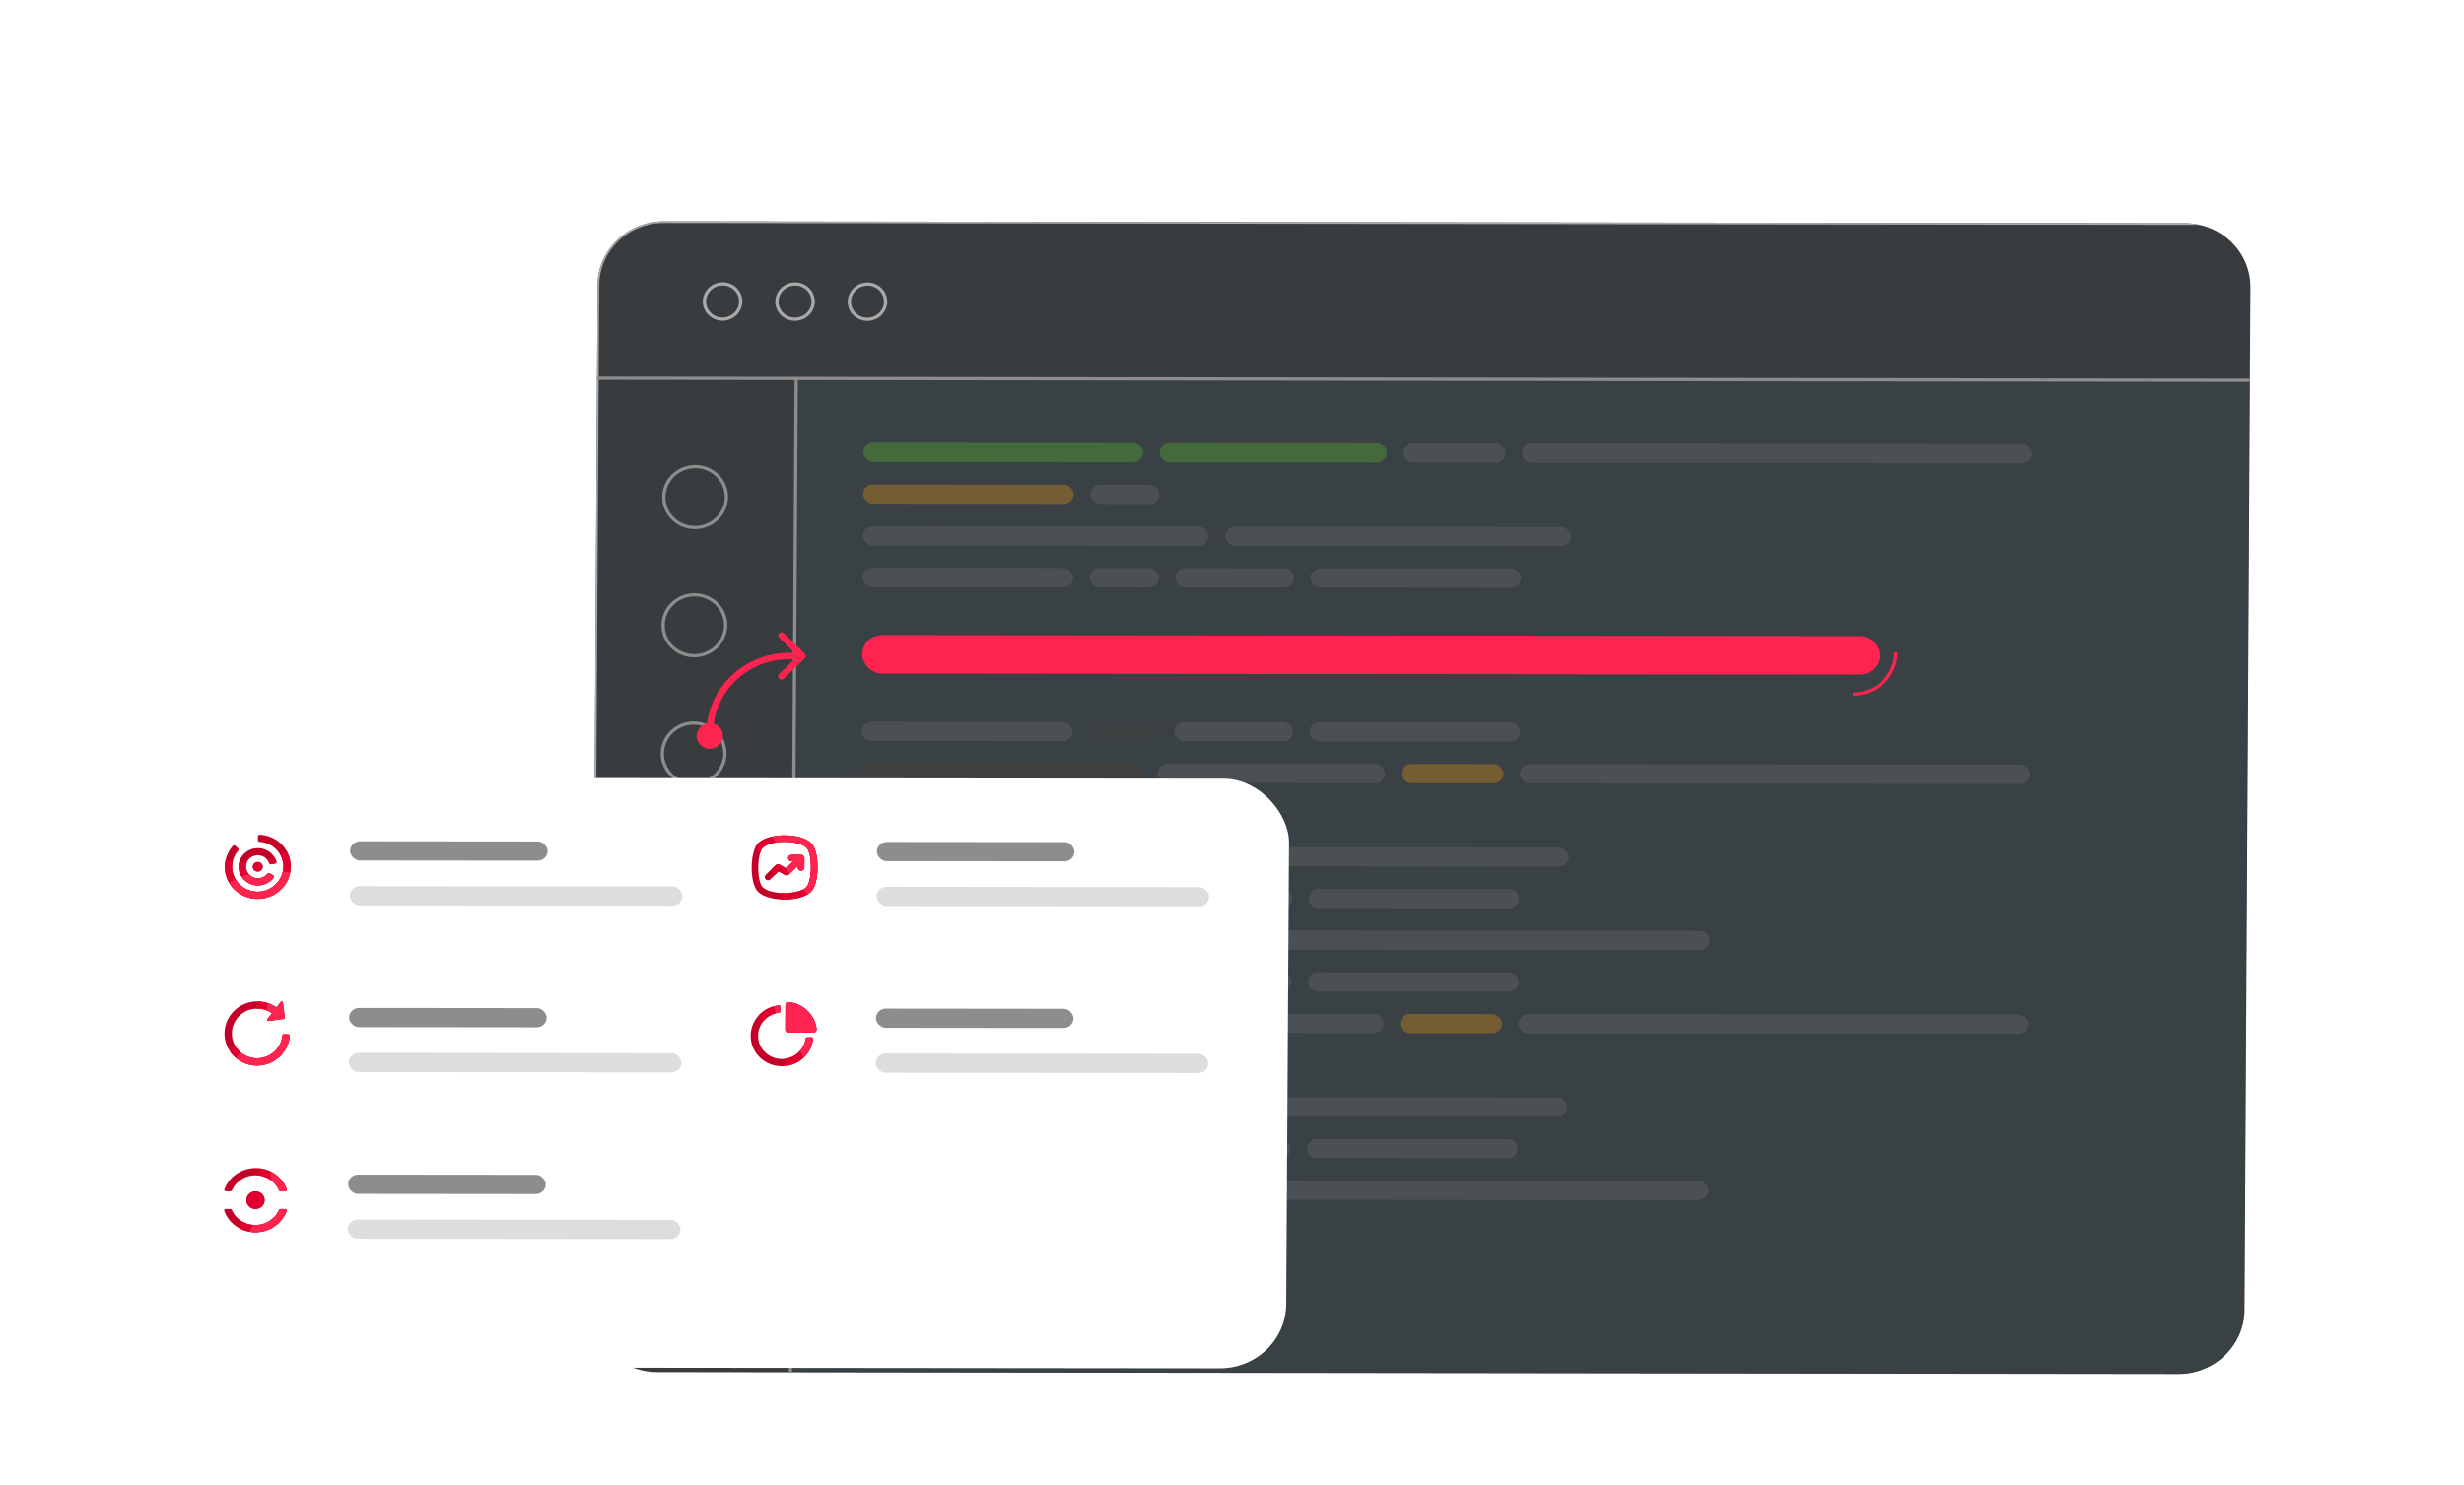 <svg width="755" height="455" viewBox="0 0 755 455" fill="none" xmlns="http://www.w3.org/2000/svg"><g filter="url(#a)"><g clip-path="url(#b)"><path d="M183.1 75.46c.063-10.851 9.148-19.636 20.293-19.622l466.118.584c11.144.014 20.127 8.821 20.064 19.672l-1.82 313.368c-.063 10.851-9.148 19.636-20.292 19.622l-466.118-.584c-11.144-.014-20.128-8.822-20.065-19.672z" fill="#383c3f"/><mask id="c" style="mask-type:alpha" maskUnits="userSpaceOnUse" x="241" y="104" width="449" height="306"><path fill="#5e5a5a" d="m243.469 104.022 445.938.559-1.768 304.527-445.938-.559z"/></mask><g mask="url(#c)"><path fill="#3a4145" d="m131.878 103.883 557.529.698-1.769 304.528-557.528-.699z"/></g><path d="m688.68 56.446-485.287-.608c-11.145-.014-20.23 8.77-20.293 19.621l-1.934 333.016" stroke="#a9a9a9"/><path d="m182.936 103.947 506.475.634M243.975 104.024l-1.78 306.492" stroke="#8d8d8d"/><rect opacity=".3" width="64" height="6" rx="3" transform="matrix(1.009 .001 -.006 .982 264.47 136.467)" fill="#fa9b0c"/><rect opacity=".2" width="21" height="6" rx="3" transform="matrix(1.009 .001 -.006 .982 334.085 136.554)" fill="#8d8d8d"/><rect opacity=".2" width="64" height="6" rx="3" transform="matrix(1.009 .001 -.006 .982 263.899 234.701)" fill="#8d8d8d"/><rect opacity=".2" width="21" height="6" rx="3" transform="matrix(1.009 .001 -.006 .982 333.515 234.787)" fill="#8d8d8d"/><rect opacity=".2" width="64" height="6" rx="3" transform="matrix(1.009 .001 -.006 .982 263.452 311.325)" fill="#8d8d8d"/><rect opacity=".2" width="21" height="6" rx="3" transform="matrix(1.009 .001 -.006 .982 333.068 311.411)" fill="#8d8d8d"/><rect opacity=".2" width="64" height="6" rx="3" transform="matrix(1.009 .001 -.006 .982 264.319 162.007)" fill="#8d8d8d"/><rect opacity=".2" width="64" height="6" rx="3" transform="matrix(1.009 .001 -.006 .982 401.531 162.18)" fill="#8d8d8d"/><rect opacity=".2" width="36" height="6" rx="3" transform="matrix(1.009 .001 -.006 .982 360.166 162.127)" fill="#8d8d8d"/><rect opacity=".2" width="21" height="6" rx="3" transform="matrix(1.009 .001 -.006 .982 333.934 162.094)" fill="#8d8d8d"/><rect opacity=".2" width="64" height="6" rx="3" transform="matrix(1.009 .001 -.006 .982 263.751 260.243)" fill="#5bca27"/><rect opacity=".2" width="64" height="6" rx="3" transform="matrix(1.009 .001 -.006 .982 400.964 260.416)" fill="#8d8d8d"/><rect opacity=".2" width="36" height="6" rx="3" transform="matrix(1.009 .001 -.006 .982 359.599 260.362)" fill="#8d8d8d"/><rect opacity=".2" width="21" height="6" rx="3" transform="matrix(1.009 .001 -.006 .982 333.367 260.329)" fill="#fa9b0c"/><rect opacity=".2" width="64" height="6" rx="3" transform="matrix(1.009 .001 -.006 .982 263.305 336.865)" fill="#5bca27"/><rect opacity=".2" width="64" height="6" rx="3" transform="matrix(1.009 .001 -.006 .982 400.517 337.038)" fill="#8d8d8d"/><rect opacity=".2" width="36" height="6" rx="3" transform="matrix(1.009 .001 -.006 .982 359.152 336.984)" fill="#8d8d8d"/><rect opacity=".2" width="21" height="6" rx="3" transform="matrix(1.009 .001 -.006 .982 332.921 336.951)" fill="#fa9b0c"/><rect opacity=".2" width="64" height="6" rx="3" transform="matrix(1.009 .001 -.006 .982 264.047 209.161)" fill="#8d8d8d"/><rect opacity=".2" width="64" height="6" rx="3" transform="matrix(1.009 .001 -.006 .982 401.259 209.333)" fill="#8d8d8d"/><rect opacity=".2" width="36" height="6" rx="3" transform="matrix(1.009 .001 -.006 .982 359.894 209.28)" fill="#8d8d8d"/><rect opacity=".4" width="21" height="6" rx="3" transform="matrix(1.009 .001 -.006 .982 333.662 209.247)" fill="#403f3e"/><rect opacity=".2" width="64" height="6" rx="3" transform="matrix(1.009 .001 -.006 .982 263.6 285.783)" fill="#8d8d8d"/><rect opacity=".2" width="64" height="6" rx="3" transform="matrix(1.009 .001 -.006 .982 400.812 285.956)" fill="#8d8d8d"/><rect opacity=".2" width="36" height="6" rx="3" transform="matrix(1.009 .001 -.006 .982 359.447 285.902)" fill="#8d8d8d"/><rect opacity=".4" width="21" height="6" rx="3" transform="matrix(1.009 .001 -.006 .982 333.216 285.869)" fill="#403f3e"/><rect width="309" height="12" rx="6" transform="matrix(1.009 .001 -.006 .982 264.201 182.637)" fill="#ff234f"/><path d="M580.971 187.945c-.041 7.053-5.946 12.764-13.19 12.754" stroke="#ff234f"/><rect opacity=".2" width="105" height="6" rx="3" transform="matrix(1.009 .001 -.006 .982 264.396 149.238)" fill="#8d8d8d"/><rect opacity=".2" width="105" height="6" rx="3" transform="matrix(1.009 .001 -.006 .982 375.377 149.377)" fill="#8d8d8d"/><rect opacity=".2" width="105" height="6" rx="3" transform="matrix(1.009 .001 -.006 .982 263.825 247.473)" fill="#8d8d8d"/><rect opacity=".2" width="105" height="6" rx="3" transform="matrix(1.009 .001 -.006 .982 374.806 247.613)" fill="#8d8d8d"/><rect opacity=".2" width="105" height="6" rx="3" transform="matrix(1.009 .001 -.006 .982 263.379 324.095)" fill="#8d8d8d"/><rect opacity=".2" width="105" height="6" rx="3" transform="matrix(1.009 .001 -.006 .982 374.36 324.235)" fill="#8d8d8d"/><rect opacity=".2" width="46" height="6" rx="3" transform="matrix(1.009 .001 -.006 .982 263.674 273.013)" fill="#8d8d8d"/><rect opacity=".2" width="207" height="6" rx="3" transform="matrix(1.009 .001 -.006 .982 315.127 273.078)" fill="#8d8d8d"/><rect opacity=".2" width="46" height="6" rx="3" transform="matrix(1.009 .001 -.006 .982 263.231 349.637)" fill="#8d8d8d"/><rect opacity=".2" width="207" height="6" rx="3" transform="matrix(1.009 .001 -.006 .982 314.684 349.702)" fill="#8d8d8d"/><rect opacity=".3" width="85" height="6" rx="3" transform="matrix(1.009 .001 -.006 .982 264.543 123.697)" fill="#5bca27"/><rect opacity=".2" width="155" height="6" rx="3" transform="matrix(1.009 .001 -.006 .982 466.326 123.95)" fill="#8d8d8d"/><rect opacity=".2" width="31" height="6" rx="3" transform="matrix(1.009 .001 -.006 .982 430.006 123.905)" fill="#8d8d8d"/><rect opacity=".3" width="69" height="6" rx="3" transform="matrix(1.009 .001 -.006 .982 355.344 123.812)" fill="#5bca27"/><rect width="85" height="6" rx="3" transform="matrix(1.009 .001 -.006 .982 263.973 221.931)" fill="#403f3e"/><rect width="155" height="6" rx="3" transform="matrix(1.009 .001 -.006 .982 465.755 222.183)" fill="#4b5053"/><rect opacity=".3" width="31" height="6" rx="3" transform="matrix(1.009 .001 -.006 .982 429.436 222.138)" fill="#fa9b0c"/><rect opacity=".2" width="69" height="6" rx="3" transform="matrix(1.009 .001 -.006 .982 354.774 222.045)" fill="#8d8d8d"/><rect width="85" height="6" rx="3" transform="matrix(1.009 .001 -.006 .982 263.526 298.555)" fill="#403f3e"/><rect width="155" height="6" rx="3" transform="matrix(1.009 .001 -.006 .982 465.308 298.807)" fill="#4b5053"/><rect opacity=".3" width="31" height="6" rx="3" transform="matrix(1.009 .001 -.006 .982 428.989 298.763)" fill="#fa9b0c"/><rect opacity=".2" width="69" height="6" rx="3" transform="matrix(1.009 .001 -.006 .982 354.327 298.669)" fill="#8d8d8d"/><circle cx="6" cy="6" r="5.5" transform="matrix(1.009 .001 -.006 .982 215.39 74.516)" stroke="#a9a9a9"/><circle cx="6" cy="6" r="5.5" transform="matrix(1.009 .001 -.006 .982 237.588 74.546)" stroke="#a9a9a9"/><circle cx="6" cy="6" r="5.5" transform="matrix(1.009 .001 -.006 .982 259.783 74.573)" stroke="#a9a9a9"/><circle cx="10" cy="10" r="9.5" transform="matrix(1.009 .001 -.006 .982 202.958 130.495)" stroke="#8d8d8d"/><circle cx="10" cy="10" r="9.5" transform="matrix(1.009 .001 -.006 .982 202.729 169.79)" stroke="#8d8d8d"/><circle cx="10" cy="10" r="9.5" transform="matrix(1.009 .001 -.006 .982 202.501 209.084)" stroke="#8d8d8d"/><circle cx="10" cy="10" r="9.5" transform="matrix(1.009 .001 -.006 .982 202.273 248.377)" stroke="#8d8d8d"/><circle cx="10" cy="10" r="9.5" transform="matrix(1.009 .001 -.006 .982 202.048 287.671)" stroke="#8d8d8d"/></g><g filter="url(#d)"><rect width="353" height="184" rx="20" transform="matrix(1.009 .001 -.006 .982 38.918 214.313)" fill="#fff"/></g><rect width="60" height="6" rx="3" transform="matrix(1.009 .001 -.006 .982 107.277 245.827)" fill="#8d8d8d"/><rect width="60" height="6" rx="3" transform="matrix(1.009 .001 -.006 .982 106.982 296.909)" fill="#8d8d8d"/><rect width="60" height="6" rx="3" transform="matrix(1.009 .001 -.006 .982 106.683 347.991)" fill="#8d8d8d"/><rect width="60" height="6" rx="3" transform="matrix(1.009 .001 -.006 .982 268.703 246.029)" fill="#8d8d8d"/><rect width="60" height="6" rx="3" transform="matrix(1.009 .001 -.006 .982 268.408 297.111)" fill="#8d8d8d"/><rect width="101" height="6" rx="3" transform="matrix(1.009 .001 -.006 .982 107.197 259.58)" fill="#ddd"/><rect width="101" height="6" rx="3" transform="matrix(1.009 .001 -.006 .982 106.901 310.662)" fill="#ddd"/><rect width="101" height="6" rx="3" transform="matrix(1.009 .001 -.006 .982 106.606 361.744)" fill="#ddd"/><rect width="101" height="6" rx="3" transform="matrix(1.009 .001 -.006 .982 268.626 259.782)" fill="#ddd"/><rect width="101" height="6" rx="3" transform="matrix(1.009 .001 -.006 .982 268.327 310.864)" fill="#ddd"/><g filter="url(#e)"><rect width="32" height="32" rx="6" transform="matrix(1.009 .001 -.006 .982 62.931 237.913)" fill="#fff"/></g><g filter="url(#f)"><rect width="32" height="32" rx="6" transform="matrix(1.009 .001 -.006 .982 62.636 288.995)" fill="#fff"/></g><g filter="url(#g)"><rect width="32" height="32" rx="6" transform="matrix(1.009 .001 -.006 .982 62.337 340.077)" fill="#fff"/></g><g filter="url(#h)"><rect width="32" height="32" rx="6" transform="matrix(1.009 .001 -.006 .982 224.357 238.114)" fill="#fff"/></g><g filter="url(#i)"><rect width="32" height="32" rx="6" transform="matrix(1.009 .001 -.006 .982 224.062 289.197)" fill="#fff"/></g><g clip-path="url(#j)"><path d="M78.988 252.17c-.836-.001-1.517.658-1.521 1.472s.668 1.474 1.504 1.475c.835.001 1.516-.657 1.52-1.471.006-.815-.667-1.475-1.503-1.476m5.706-.095a5.6 5.6 0 0 0-.635-1.394 5.8 5.8 0 0 0-2.073-1.963c-2.808-1.58-6.42-.68-8.062 2.048a5.6 5.6 0 0 0-.605 1.409 5.56 5.56 0 0 0 .735 4.527 5.8 5.8 0 0 0 2.014 1.868c2.66 1.497 6.044.767 7.79-1.635.161-.223.079-.525-.162-.662l-1.063-.604c-.241-.137-.547-.055-.722.158-1.1 1.35-3.105 1.755-4.716.848a3.6 3.6 0 0 1-.904-.714c-.943-1.025-1.198-2.509-.601-3.779h.002a3 3 0 0 1 .165-.318c1.004-1.667 3.239-2.247 5.001-1.254q.531.302.916.727c.318.348.558.749.71 1.177a.56.56 0 0 0 .627.375l1.209-.24c.272-.054.451-.315.374-.574m3.217-3.119c-1.607-2.965-4.73-4.95-8.371-5.129a.48.48 0 0 0-.507.478l-.007 1.202a.52.52 0 0 0 .501.507c2.744.173 5.098 1.722 6.344 3.945a7.4 7.4 0 0 1 .954 3.695 7 7 0 0 1-.155 1.435c-.727 3.431-3.921 6.204-7.735 6.199-2.885-.004-5.396-1.523-6.747-3.782a7.483 7.483 0 0 1-.86-5.533 7.57 7.57 0 0 1 1.668-3.249.505.505 0 0 0-.024-.705l-.887-.832a.495.495 0 0 0-.704.024 9.75 9.75 0 0 0-2.256 4.366 9.63 9.63 0 0 0 1.025 6.859c1.71 3.002 4.994 5.032 8.774 5.037 4.947.006 9.082-3.457 9.971-8.033.11-.577.172-1.174.175-1.784a9.7 9.7 0 0 0-1.159-4.7" fill="#c40028"/><path d="M80.448 253.985c.196-.792-.303-1.586-1.115-1.774-.811-.188-1.63.301-1.826 1.093s.303 1.586 1.115 1.774 1.63-.301 1.826-1.093" fill="#e0002d"/><path d="M73.32 252.175c.72.039 1.501.046 2.37.007-.758 1.611-.144 3.566 1.505 4.493 1.61.907 3.617.502 4.717-.848.174-.213.48-.295.72-.158l1.064.604c.24.137.324.439.161.662-1.745 2.403-5.13 3.132-7.79 1.635-2.344-1.32-3.412-3.967-2.748-6.395M82.484 252.514a3.5 3.5 0 0 0-.71-1.177c.852-.2 1.604-.42 2.285-.657.276.437.49.908.635 1.395.077.259-.102.52-.374.574l-1.209.24a.56.56 0 0 1-.627-.375" fill="#e0002d"/><path d="M89.07 253.656c-.031 5.429-4.574 9.824-10.146 9.817s-10.063-4.413-10.032-9.842a9.6 9.6 0 0 1 .233-2.054c.711.143 1.43.285 2.204.396a7.5 7.5 0 0 0-.196 1.661c-.024 4.222 3.468 7.648 7.802 7.654 4.334.005 7.867-3.577 7.89-7.634a7.4 7.4 0 0 0-.954-3.695 41 41 0 0 0 2.04-1.003 9.7 9.7 0 0 1 1.16 4.7" fill="#e0002d"/><path d="M74.054 256.702a21 21 0 0 1 2.237-.741c.252.275.554.519.904.714 1.61.907 3.617.502 4.716-.848.175-.213.48-.295.721-.158l1.064.604c.24.137.323.439.161.662-1.745 2.402-5.13 3.132-7.79 1.635a5.8 5.8 0 0 1-2.013-1.868" fill="#ff234f"/><path d="M88.895 255.44c-.89 4.576-5.024 8.039-9.97 8.033-3.781-.004-7.065-2.035-8.775-5.037.703-.303 1.363-.62 2.038-.93 1.35 2.259 3.862 3.778 6.747 3.782 3.813.005 7.007-2.768 7.735-6.199.81.085 1.539.209 2.225.351" fill="#ff234f"/></g><g clip-path="url(#k)"><path d="M88.769 305.516c-.43 5.064-4.764 9.046-10.023 9.04a10.02 10.02 0 0 1-6.474-2.357 9.8 9.8 0 0 1-1.97-2.252 9.6 9.6 0 0 1-1.5-5.225c.032-5.424 4.535-9.816 10.058-9.809q.076 0 .15.002c1.073.017 2.105.199 3.071.522.956.323 1.847.782 2.645 1.357l1.37-1.748v-.006a.31.31 0 0 1 .327-.112.31.31 0 0 1 .227.262l.623 4.729a.31.31 0 0 1-.27.344l-4.825.632a.3.3 0 0 1-.233-.06.303.303 0 0 1-.054-.43l1.457-1.859a7.8 7.8 0 0 0-1.695-.904 7.8 7.8 0 0 0-3.272-.508c-4.066.23-7.307 3.537-7.33 7.588a7.45 7.45 0 0 0 .754 3.318 7.6 7.6 0 0 0 2.057 2.578 7.76 7.76 0 0 0 4.895 1.726c4.038.005 7.371-3.022 7.758-6.893a.524.524 0 0 1 .532-.475l1.25.035a.476.476 0 0 1 .472.505" fill="#c40028"/><path d="M78.846 297.121a7 7 0 0 0-.465.013c.267-.805.471-1.538.629-2.219 2.137.033 4.11.724 5.716 1.879l1.37-1.748v-.006a.31.31 0 0 1 .327-.112.31.31 0 0 1 .227.262l.623 4.729a.31.31 0 0 1-.27.344l-4.825.632a.3.3 0 0 1-.233-.06.303.303 0 0 1-.054-.43l1.457-1.859a7.8 7.8 0 0 0-4.502-1.425M88.769 305.516c-.43 5.064-4.764 9.046-10.023 9.04-3.567-.005-6.69-1.845-8.443-4.609a25 25 0 0 1 1.502-1.907c1.239 2.545 3.882 4.3 6.952 4.304 4.038.005 7.371-3.022 7.758-6.893a.524.524 0 0 1 .532-.475l1.25.035a.476.476 0 0 1 .472.505" fill="#e0002d"/><path d="M83.348 298.546a7.8 7.8 0 0 0-1.695-.904 22 22 0 0 0 .428-2.205c.956.323 1.847.782 2.645 1.357l1.37-1.748v-.006a.31.31 0 0 1 .327-.112.31.31 0 0 1 .227.262l.623 4.729a.31.31 0 0 1-.27.344l-4.825.632a.3.3 0 0 1-.233-.06.303.303 0 0 1-.054-.43zM88.769 305.516c-.43 5.064-4.764 9.046-10.023 9.04a10.02 10.02 0 0 1-6.474-2.357c.535-.57 1.063-1.075 1.59-1.581a7.76 7.76 0 0 0 4.895 1.726c4.038.005 7.371-3.022 7.758-6.893a.524.524 0 0 1 .532-.475l1.25.035a.476.476 0 0 1 .472.505" fill="#ff234f"/></g><g clip-path="url(#l)"><path d="m87.352 358.527-1.377-.001a.53.53 0 0 0-.483.312c-1.221 2.704-4.012 4.593-7.246 4.589q-.342 0-.678-.029a7.9 7.9 0 0 1-3.72-1.285 7.64 7.64 0 0 1-2.794-3.293.53.53 0 0 0-.48-.314l-1.381-.001c-.338-.001-.583.31-.47.618.874 2.4 2.688 4.368 5.017 5.492a10.3 10.3 0 0 0 4.491 1.023c4.398.005 8.156-2.701 9.585-6.491.115-.305-.128-.619-.464-.62m.502-6.022c-.864-2.368-2.64-4.315-4.922-5.445a10.3 10.3 0 0 0-3.374-.997 10 10 0 0 0-1.213-.072c-4.397-.006-8.157 2.7-9.584 6.491-.116.307.125.619.463.619l1.382.002a.53.53 0 0 0 .479-.313c1.22-2.703 4.012-4.593 7.246-4.589q.208 0 .416.013a7.94 7.94 0 0 1 4.096 1.377 7.64 7.64 0 0 1 2.68 3.217c.082.187.27.314.48.314l1.38.002c.337 0 .583-.313.471-.619m-9.552.607c-1.541-.002-2.795 1.207-2.804 2.698s1.233 2.702 2.773 2.704c1.539.002 2.795-1.206 2.803-2.697s-1.233-2.703-2.772-2.705" fill="#c40028"/><path d="M78.27 358.514c1.54.002 2.796-1.206 2.804-2.697s-1.232-2.703-2.772-2.705-2.795 1.206-2.804 2.698 1.233 2.702 2.772 2.704M87.816 359.147c-1.429 3.79-5.187 6.496-9.585 6.491a10.3 10.3 0 0 1-4.491-1.023 24 24 0 0 1 .108-2.501 7.98 7.98 0 0 0 4.398 1.313c3.234.004 6.025-1.885 7.246-4.588a.53.53 0 0 1 .483-.313l1.377.001c.337.001.58.315.464.62M78.747 348.214c.286-.645.558-1.348.811-2.151 3.86.451 7.04 3.003 8.296 6.442.112.306-.134.619-.47.619l-1.382-.002a.53.53 0 0 1-.48-.314c-1.138-2.59-3.722-4.438-6.775-4.594" fill="#e0002d"/><path d="M87.815 359.147c-1.428 3.79-5.186 6.496-9.584 6.491a10.6 10.6 0 0 1-1.797-.155 22 22 0 0 1 1.134-2.085q.336.029.678.029c3.234.004 6.025-1.885 7.246-4.588a.53.53 0 0 1 .483-.313l1.377.001c.336.001.58.315.463.62M82.843 349.591c.09-.936.111-1.766.089-2.531 2.281 1.13 4.058 3.077 4.922 5.445.112.306-.134.619-.47.619l-1.382-.002a.53.53 0 0 1-.48-.314 7.64 7.64 0 0 0-2.68-3.217" fill="#ff234f"/></g><g clip-path="url(#m)"><path d="M246.398 250.598a1 1 0 0 0-.541-.531 1.1 1.1 0 0 0-.383-.069l-2.953-.003a1.03 1.03 0 0 0-.716.286.98.98 0 0 0-.299.695.98.98 0 0 0 .291.696c.187.185.444.287.712.288h.524l-2.19 2.109-1.949-1.073a1.03 1.03 0 0 0-1.212.155l-1.209 1.17-1.833 1.774a1 1 0 0 0-.223.319.94.94 0 0 0-.004.756q.077.182.219.32a1.02 1.02 0 0 0 .714.284h.002q.2.003.388-.07a1 1 0 0 0 .329-.211l1.311-1.274 1.184-1.15 1.949 1.084a1.03 1.03 0 0 0 1.21-.168l.211-.204 2.516-2.434-.003.51a.97.97 0 0 0 .291.696c.186.185.444.287.712.288.268 0 .524-.104.715-.287a.97.97 0 0 0 .299-.695l.017-2.877a1 1 0 0 0-.079-.384m0 0a1 1 0 0 0-.541-.531 1.1 1.1 0 0 0-.383-.069l-2.953-.003a1.03 1.03 0 0 0-.716.286.98.98 0 0 0-.299.695.98.98 0 0 0 .291.696c.187.185.444.287.712.288h.524l-2.19 2.109-1.949-1.073a1.03 1.03 0 0 0-1.212.155l-1.209 1.17-1.833 1.774a1 1 0 0 0-.223.319.94.94 0 0 0-.004.756q.077.182.219.32a1.02 1.02 0 0 0 .714.284h.002q.2.003.388-.07a1 1 0 0 0 .329-.211l1.311-1.274 1.184-1.15 1.949 1.084a1.03 1.03 0 0 0 1.21-.168l.211-.204 2.516-2.434-.003.51a.97.97 0 0 0 .291.696c.186.185.444.287.712.288.268 0 .524-.104.715-.287a.97.97 0 0 0 .299-.695l.017-2.877a1 1 0 0 0-.079-.384m0 0a1 1 0 0 0-.541-.531 1.1 1.1 0 0 0-.383-.069l-2.953-.003a1.03 1.03 0 0 0-.716.286.98.98 0 0 0-.299.695.98.98 0 0 0 .291.696c.187.185.444.287.712.288h.524l-2.19 2.109-1.949-1.073a1.03 1.03 0 0 0-1.212.155l-1.209 1.17-1.833 1.774a1 1 0 0 0-.223.319.94.94 0 0 0-.004.756q.077.182.219.32a1.02 1.02 0 0 0 .714.284h.002q.2.003.388-.07a1 1 0 0 0 .329-.211l1.311-1.274 1.184-1.15 1.949 1.084a1.03 1.03 0 0 0 1.21-.168l.211-.204 2.516-2.434-.003.51a.97.97 0 0 0 .291.696c.186.185.444.287.712.288.268 0 .524-.104.715-.287a.97.97 0 0 0 .299-.695l.017-2.877a1 1 0 0 0-.079-.384m0 0a1 1 0 0 0-.541-.531 1.1 1.1 0 0 0-.383-.069l-2.953-.003a1.03 1.03 0 0 0-.716.286.98.98 0 0 0-.299.695.98.98 0 0 0 .291.696c.187.185.444.287.712.288h.524l-2.19 2.109-1.949-1.073a1.03 1.03 0 0 0-1.212.155l-1.209 1.17-1.833 1.774a1 1 0 0 0-.223.319.94.94 0 0 0-.004.756q.077.182.219.32a1.02 1.02 0 0 0 .714.284h.002q.2.003.388-.07a1 1 0 0 0 .329-.211l1.311-1.274 1.184-1.15 1.949 1.084a1.03 1.03 0 0 0 1.21-.168l.211-.204 2.516-2.434-.003.51a.97.97 0 0 0 .291.696c.186.185.444.287.712.288.268 0 .524-.104.715-.287a.97.97 0 0 0 .299-.695l.017-2.877a1 1 0 0 0-.079-.384m0 0a1 1 0 0 0-.541-.531 1.1 1.1 0 0 0-.383-.069l-2.953-.003a1.03 1.03 0 0 0-.716.286.98.98 0 0 0-.299.695.98.98 0 0 0 .291.696c.187.185.444.287.712.288h.524l-2.19 2.109-1.949-1.073a1.03 1.03 0 0 0-1.212.155l-1.209 1.17-1.833 1.774a1 1 0 0 0-.223.319.94.94 0 0 0-.004.756q.077.182.219.32a1.02 1.02 0 0 0 .714.284h.002q.2.003.388-.07a1 1 0 0 0 .329-.211l1.311-1.274 1.184-1.15 1.949 1.084a1.03 1.03 0 0 0 1.21-.168l.211-.204 2.516-2.434-.003.51a.97.97 0 0 0 .291.696c.186.185.444.287.712.288.268 0 .524-.104.715-.287a.97.97 0 0 0 .299-.695l.017-2.877a1 1 0 0 0-.079-.384m2.344-3.975c-1.433-1.603-4.522-2.59-8.274-2.595a18.4 18.4 0 0 0-3.749.361c-2.02.42-3.625 1.189-4.555 2.213a4.8 4.8 0 0 0-.72 1.126c-1.678 3.527-1.482 10.959.636 13.353 1.318 1.475 4.039 2.428 7.389 2.573q.435.022.885.021c3.017.004 5.613-.628 7.27-1.71a5.3 5.3 0 0 0 1.034-.863c2.416-2.708 2.469-11.786.084-14.479m-1.601 13.189c-.264.293-.64.56-1.106.796-1.342.684-3.424 1.103-5.67 1.1q-.607-.001-1.196-.041c-2.525-.174-4.682-.884-5.557-1.872-1.424-1.617-1.632-7.424-.665-10.457.195-.617.441-1.119.734-1.448.693-.769 2.159-1.366 3.972-1.671a16.7 16.7 0 0 1 2.804-.225c3.023.003 5.743.772 6.753 1.913 1.713 1.967 1.667 9.962-.069 11.905m-1.284-9.745a1.1 1.1 0 0 0-.383-.069l-2.953-.003a1.03 1.03 0 0 0-.716.286.98.98 0 0 0-.299.695.98.98 0 0 0 .291.696c.187.185.444.287.712.288h.524l-2.19 2.109-1.949-1.073a1.03 1.03 0 0 0-1.212.155l-1.209 1.17-1.833 1.774a1 1 0 0 0-.223.319.94.94 0 0 0-.004.756q.077.182.219.32a1.02 1.02 0 0 0 .714.284h.002q.2.003.388-.07a1 1 0 0 0 .329-.211l1.311-1.274 1.184-1.15 1.949 1.084a1.03 1.03 0 0 0 1.21-.168l.211-.204 2.516-2.434-.003.51a.97.97 0 0 0 .291.696c.186.185.444.287.712.288.268 0 .524-.104.715-.287a.97.97 0 0 0 .299-.695l.017-2.877a.998.998 0 0 0-.62-.915m.541.531a1 1 0 0 0-.541-.531 1.1 1.1 0 0 0-.383-.069l-2.953-.003a1.03 1.03 0 0 0-.716.286.98.98 0 0 0-.299.695.98.98 0 0 0 .291.696c.187.185.444.287.712.288h.524l-2.19 2.109-1.949-1.073a1.03 1.03 0 0 0-1.212.155l-1.209 1.17-1.833 1.774a1 1 0 0 0-.223.319.94.94 0 0 0-.004.756q.077.182.219.32a1.02 1.02 0 0 0 .714.284h.002q.2.003.388-.07a1 1 0 0 0 .329-.211l1.311-1.274 1.184-1.15 1.949 1.084a1.03 1.03 0 0 0 1.21-.168l.211-.204 2.516-2.434-.003.51a.97.97 0 0 0 .291.696c.186.185.444.287.712.288.268 0 .524-.104.715-.287a.97.97 0 0 0 .299-.695l.017-2.877a1 1 0 0 0-.079-.384m0 0a1 1 0 0 0-.541-.531 1.1 1.1 0 0 0-.383-.069l-2.953-.003a1.03 1.03 0 0 0-.716.286.98.98 0 0 0-.299.695.98.98 0 0 0 .291.696c.187.185.444.287.712.288h.524l-2.19 2.109-1.949-1.073a1.03 1.03 0 0 0-1.212.155l-1.209 1.17-1.833 1.774a1 1 0 0 0-.223.319.94.94 0 0 0-.004.756q.077.182.219.32a1.02 1.02 0 0 0 .714.284h.002q.2.003.388-.07a1 1 0 0 0 .329-.211l1.311-1.274 1.184-1.15 1.949 1.084a1.03 1.03 0 0 0 1.21-.168l.211-.204 2.516-2.434-.003.51a.97.97 0 0 0 .291.696c.186.185.444.287.712.288.268 0 .524-.104.715-.287a.97.97 0 0 0 .299-.695l.017-2.877a1 1 0 0 0-.079-.384m0 0a1 1 0 0 0-.541-.531 1.1 1.1 0 0 0-.383-.069l-2.953-.003a1.03 1.03 0 0 0-.716.286.98.98 0 0 0-.299.695.98.98 0 0 0 .291.696c.187.185.444.287.712.288h.524l-2.19 2.109-1.949-1.073a1.03 1.03 0 0 0-1.212.155l-1.209 1.17-1.833 1.774a1 1 0 0 0-.223.319.94.94 0 0 0-.004.756q.077.182.219.32a1.02 1.02 0 0 0 .714.284h.002q.2.003.388-.07a1 1 0 0 0 .329-.211l1.311-1.274 1.184-1.15 1.949 1.084a1.03 1.03 0 0 0 1.21-.168l.211-.204 2.516-2.434-.003.51a.97.97 0 0 0 .291.696c.186.185.444.287.712.288.268 0 .524-.104.715-.287a.97.97 0 0 0 .299-.695l.017-2.877a1 1 0 0 0-.079-.384m0 0a1 1 0 0 0-.541-.531 1.1 1.1 0 0 0-.383-.069l-2.953-.003a1.03 1.03 0 0 0-.716.286.98.98 0 0 0-.299.695.98.98 0 0 0 .291.696c.187.185.444.287.712.288h.524l-2.19 2.109-1.949-1.073a1.03 1.03 0 0 0-1.212.155l-1.209 1.17-1.833 1.774a1 1 0 0 0-.223.319.94.94 0 0 0-.004.756q.077.182.219.32a1.02 1.02 0 0 0 .714.284h.002q.2.003.388-.07a1 1 0 0 0 .329-.211l1.311-1.274 1.184-1.15 1.949 1.084a1.03 1.03 0 0 0 1.21-.168l.211-.204 2.516-2.434-.003.51a.97.97 0 0 0 .291.696c.186.185.444.287.712.288.268 0 .524-.104.715-.287a.97.97 0 0 0 .299-.695l.017-2.877a1 1 0 0 0-.079-.384m0 0a1 1 0 0 0-.541-.531 1.1 1.1 0 0 0-.383-.069l-2.953-.003a1.03 1.03 0 0 0-.716.286.98.98 0 0 0-.299.695.98.98 0 0 0 .291.696c.187.185.444.287.712.288h.524l-2.19 2.109-1.949-1.073a1.03 1.03 0 0 0-1.212.155l-1.209 1.17-1.833 1.774a1 1 0 0 0-.223.319.94.94 0 0 0-.004.756q.077.182.219.32a1.02 1.02 0 0 0 .714.284h.002q.2.003.388-.07a1 1 0 0 0 .329-.211l1.311-1.274 1.184-1.15 1.949 1.084a1.03 1.03 0 0 0 1.21-.168l.211-.204 2.516-2.434-.003.51a.97.97 0 0 0 .291.696c.186.185.444.287.712.288.268 0 .524-.104.715-.287a.97.97 0 0 0 .299-.695l.017-2.877a1 1 0 0 0-.079-.384" fill="#c40028"/><path d="m240.509 256.153-1.949-1.084-1.184 1.15a31 31 0 0 0-.903-1.898l1.209-1.17a1.03 1.03 0 0 1 1.212-.155l1.949 1.073 2.19-2.109h-.524a1.02 1.02 0 0 1-.712-.288.98.98 0 0 1-.291-.696.97.97 0 0 1 .299-.695c.191-.183.447-.287.715-.286l2.954.003q.2 0 .383.069a1 1 0 0 1 .62.915l-.017 2.877a.97.97 0 0 1-.299.695 1.03 1.03 0 0 1-.715.287 1.01 1.01 0 0 1-.712-.288.97.97 0 0 1-.291-.696l.003-.51-2.728 2.638a1.032 1.032 0 0 1-1.209.168" fill="#e0002d"/><path d="m246.477 250.982-.017 2.877a.97.97 0 0 1-.299.695 1.03 1.03 0 0 1-.715.287 1.01 1.01 0 0 1-.712-.288.97.97 0 0 1-.291-.696l.003-.51-2.516 2.434a24 24 0 0 1-1.087-1.712l2.19-2.109h-.524a1.02 1.02 0 0 1-.712-.288.98.98 0 0 1-.291-.696.97.97 0 0 1 .299-.695c.191-.183.447-.287.715-.286l2.954.003q.2 0 .383.069a1 1 0 0 1 .62.915" fill="#ff234f"/><path d="M248.658 261.102c-1.451 1.599-4.553 2.578-8.304 2.573q-.45 0-.885-.021a20 20 0 0 0-.3-1.987q.589.04 1.196.041c3.024.004 5.751-.758 6.776-1.896 1.736-1.943 1.782-9.938.069-11.905-1.01-1.141-3.73-1.91-6.753-1.913s-5.751.758-6.776 1.896c-.293.329-.539.831-.734 1.448-.5-.545-1.001-1.06-1.503-1.61.211-.443.451-.825.72-1.126 1.451-1.6 4.553-2.578 8.304-2.574s6.841.992 8.274 2.595c2.385 2.693 2.332 11.771-.084 14.479" fill="#e0002d"/><path d="M248.658 261.102a5.2 5.2 0 0 1-1.035.862 20 20 0 0 1-1.588-1.356c.465-.236.842-.503 1.106-.796 1.735-1.943 1.782-9.938.069-11.905-1.01-1.141-3.73-1.91-6.753-1.913a16.7 16.7 0 0 0-2.804.225 21 21 0 0 0-.934-1.83 18.4 18.4 0 0 1 3.749-.361c3.752.005 6.841.992 8.274 2.595 2.385 2.693 2.332 11.771-.084 14.479" fill="#ff234f"/></g><g clip-path="url(#n)"><path d="m248.643 305.925-1.271-.001a.53.53 0 0 0-.521.455 7.03 7.03 0 0 1-1.824 3.802 7.4 7.4 0 0 1-4.713 2.328 7 7 0 0 1-.749.037c-4.039-.005-7.296-3.197-7.273-7.132a7 7 0 0 1 1.613-4.427 7.38 7.38 0 0 1 3.892-2.457q.429-.111.878-.168a.525.525 0 0 0 .472-.504h-.002l.007-1.24a.48.48 0 0 0-.528-.477 10 10 0 0 0-1.452.262 9.67 9.67 0 0 0-4.824 2.952 9.2 9.2 0 0 0-2.328 6.057c-.03 5.154 4.236 9.338 9.53 9.345q.62 0 1.218-.075a9.7 9.7 0 0 0 5.503-2.582c1.554-1.471 2.602-3.449 2.858-5.658.033-.279-.197-.516-.486-.517m1.562-2.454c-.443-4.395-4.009-7.893-8.52-8.355-.555-.057-1.01.389-1.013.932l-.043 7.411h-.002a.99.99 0 0 0 1.003.982l7.612.01c.557.001 1.018-.441.963-.98" fill="#c40028"/><path d="M239.144 297.856h.003a.53.53 0 0 1-.472.506 7.4 7.4 0 0 0-4.77 2.625c-.519-.541-1.036-1.062-1.557-1.632a9.7 9.7 0 0 1 6.276-3.214.48.48 0 0 1 .528.477zM249.129 306.442c-.497 4.291-3.976 7.707-8.361 8.24a20 20 0 0 0-.454-2.173c3.37-.328 6.076-2.881 6.537-6.13a.53.53 0 0 1 .521-.455l1.271.001c.289.001.519.238.486.517M249.242 304.451l-7.612-.01a.99.99 0 0 1-1.003-.984h.002l.043-7.409c.003-.543.458-.989 1.012-.932 4.511.462 8.078 3.96 8.521 8.355.055.539-.406.981-.963.98" fill="#e0002d"/><path d="M239.145 297.856h.002a.526.526 0 0 1-.472.506 7 7 0 0 0-.878.168 26 26 0 0 1-.625-2.127q.708-.183 1.452-.262a.48.48 0 0 1 .528.477zM249.129 306.442c-.256 2.209-1.304 4.187-2.858 5.658a21 21 0 0 0-1.244-1.919 7.03 7.03 0 0 0 1.824-3.802.53.53 0 0 1 .521-.455l1.271.001c.289.001.519.238.486.517M249.242 304.451l-7.612-.01a.99.99 0 0 1-1.003-.984h.002l.043-7.409c.003-.543.458-.989 1.012-.932 4.511.462 8.078 3.96 8.521 8.355.055.539-.406.981-.963.98" fill="#ff234f"/></g><path d="M246.603 189.728a.966.966 0 0 0 .008-1.39l-6.385-6.259a1.03 1.03 0 0 0-1.427-.002.965.965 0 0 0-.008 1.389l5.675 5.564-5.739 5.55a.964.964 0 0 0-.008 1.389c.391.385 1.03.385 1.427.002zm-4.746-.701-.005.982 4.035.006.006-.983.006-.982-4.036-.005zm-24.35 23.546 1.009.001c.072-12.478 10.52-22.581 23.336-22.565l.005-.982.006-.982c-13.93-.018-25.287 10.963-25.365 24.527z" fill="#ff234f"/><circle cx="4" cy="4" r="4" transform="matrix(1.009 .001 -.006 .982 213.49 209.621)" fill="#ff234f"/></g><defs><filter id="a" x="-30" y="-18" width="814.347" height="514.216" filterUnits="userSpaceOnUse" color-interpolation-filters="sRGB"><feFlood flood-opacity="0" result="BackgroundImageFix"/><feColorMatrix in="SourceAlpha" values="0 0 0 0 0 0 0 0 0 0 0 0 0 0 0 0 0 0 127 0" result="hardAlpha"/><feOffset dy="12"/><feGaussianBlur stdDeviation="15"/><feComposite in2="hardAlpha" operator="out"/><feColorMatrix values="0 0 0 0 0 0 0 0 0 0 0 0 0 0 0 0 0 0 0.08 0"/><feBlend in2="BackgroundImageFix" result="effect1_dropShadow_2308_29253"/><feBlend in="SourceGraphic" in2="effect1_dropShadow_2308_29253" result="shape"/></filter><filter id="d" x="7.982" y="196.338" width="416.969" height="241.147" filterUnits="userSpaceOnUse" color-interpolation-filters="sRGB"><feFlood flood-opacity="0" result="BackgroundImageFix"/><feColorMatrix in="SourceAlpha" values="0 0 0 0 0 0 0 0 0 0 0 0 0 0 0 0 0 0 127 0" result="hardAlpha"/><feOffset dy="12"/><feGaussianBlur stdDeviation="15"/><feComposite in2="hardAlpha" operator="out"/><feColorMatrix values="0 0 0 0 0 0 0 0 0 0 0 0 0 0 0 0 0 0 0.08 0"/><feBlend in2="BackgroundImageFix" result="effect1_dropShadow_2308_29253"/><feBlend in="SourceGraphic" in2="effect1_dropShadow_2308_29253" result="shape"/></filter><filter id="e" x="32.783" y="219.92" width="92.4" height="91.46" filterUnits="userSpaceOnUse" color-interpolation-filters="sRGB"><feFlood flood-opacity="0" result="BackgroundImageFix"/><feColorMatrix in="SourceAlpha" values="0 0 0 0 0 0 0 0 0 0 0 0 0 0 0 0 0 0 127 0" result="hardAlpha"/><feOffset dy="12"/><feGaussianBlur stdDeviation="15"/><feComposite in2="hardAlpha" operator="out"/><feColorMatrix values="0 0 0 0 0 0 0 0 0 0 0 0 0 0 0 0 0 0 0.08 0"/><feBlend in2="BackgroundImageFix" result="effect1_dropShadow_2308_29253"/><feBlend in="SourceGraphic" in2="effect1_dropShadow_2308_29253" result="shape"/></filter><filter id="f" x="32.487" y="271.002" width="92.4" height="91.46" filterUnits="userSpaceOnUse" color-interpolation-filters="sRGB"><feFlood flood-opacity="0" result="BackgroundImageFix"/><feColorMatrix in="SourceAlpha" values="0 0 0 0 0 0 0 0 0 0 0 0 0 0 0 0 0 0 127 0" result="hardAlpha"/><feOffset dy="12"/><feGaussianBlur stdDeviation="15"/><feComposite in2="hardAlpha" operator="out"/><feColorMatrix values="0 0 0 0 0 0 0 0 0 0 0 0 0 0 0 0 0 0 0.08 0"/><feBlend in2="BackgroundImageFix" result="effect1_dropShadow_2308_29253"/><feBlend in="SourceGraphic" in2="effect1_dropShadow_2308_29253" result="shape"/></filter><filter id="g" x="32.188" y="322.084" width="92.4" height="91.46" filterUnits="userSpaceOnUse" color-interpolation-filters="sRGB"><feFlood flood-opacity="0" result="BackgroundImageFix"/><feColorMatrix in="SourceAlpha" values="0 0 0 0 0 0 0 0 0 0 0 0 0 0 0 0 0 0 127 0" result="hardAlpha"/><feOffset dy="12"/><feGaussianBlur stdDeviation="15"/><feComposite in2="hardAlpha" operator="out"/><feColorMatrix values="0 0 0 0 0 0 0 0 0 0 0 0 0 0 0 0 0 0 0.08 0"/><feBlend in2="BackgroundImageFix" result="effect1_dropShadow_2308_29253"/><feBlend in="SourceGraphic" in2="effect1_dropShadow_2308_29253" result="shape"/></filter><filter id="h" x="194.208" y="220.122" width="92.4" height="91.46" filterUnits="userSpaceOnUse" color-interpolation-filters="sRGB"><feFlood flood-opacity="0" result="BackgroundImageFix"/><feColorMatrix in="SourceAlpha" values="0 0 0 0 0 0 0 0 0 0 0 0 0 0 0 0 0 0 127 0" result="hardAlpha"/><feOffset dy="12"/><feGaussianBlur stdDeviation="15"/><feComposite in2="hardAlpha" operator="out"/><feColorMatrix values="0 0 0 0 0 0 0 0 0 0 0 0 0 0 0 0 0 0 0.08 0"/><feBlend in2="BackgroundImageFix" result="effect1_dropShadow_2308_29253"/><feBlend in="SourceGraphic" in2="effect1_dropShadow_2308_29253" result="shape"/></filter><filter id="i" x="193.913" y="271.204" width="92.4" height="91.46" filterUnits="userSpaceOnUse" color-interpolation-filters="sRGB"><feFlood flood-opacity="0" result="BackgroundImageFix"/><feColorMatrix in="SourceAlpha" values="0 0 0 0 0 0 0 0 0 0 0 0 0 0 0 0 0 0 127 0" result="hardAlpha"/><feOffset dy="12"/><feGaussianBlur stdDeviation="15"/><feComposite in2="hardAlpha" operator="out"/><feColorMatrix values="0 0 0 0 0 0 0 0 0 0 0 0 0 0 0 0 0 0 0.08 0"/><feBlend in2="BackgroundImageFix" result="effect1_dropShadow_2308_29253"/><feBlend in="SourceGraphic" in2="effect1_dropShadow_2308_29253" result="shape"/></filter><clipPath id="b"><path d="M183.1 75.46c.063-10.851 9.148-19.636 20.293-19.622l466.118.584c11.144.014 20.127 8.821 20.064 19.672l-1.82 313.368c-.063 10.851-9.148 19.636-20.292 19.622l-466.118-.584c-11.144-.014-20.128-8.822-20.065-19.672z" fill="#fff"/></clipPath><clipPath id="j"><path fill="#fff" d="m68.95 243.814 20.177.025-.114 19.647-20.178-.025z"/></clipPath><clipPath id="k"><path fill="#fff" d="m68.654 294.896 20.178.025-.114 19.647-20.178-.025z"/></clipPath><clipPath id="l"><path fill="#fff" d="m68.359 345.978 20.178.025-.114 19.647-20.178-.025z"/></clipPath><clipPath id="m"><path fill="#fff" d="m230.379 244.016 20.178.025-.114 19.647-20.178-.025z"/></clipPath><clipPath id="n"><path fill="#fff" d="m230.08 295.098 20.178.025-.114 19.647-20.178-.025z"/></clipPath></defs></svg>